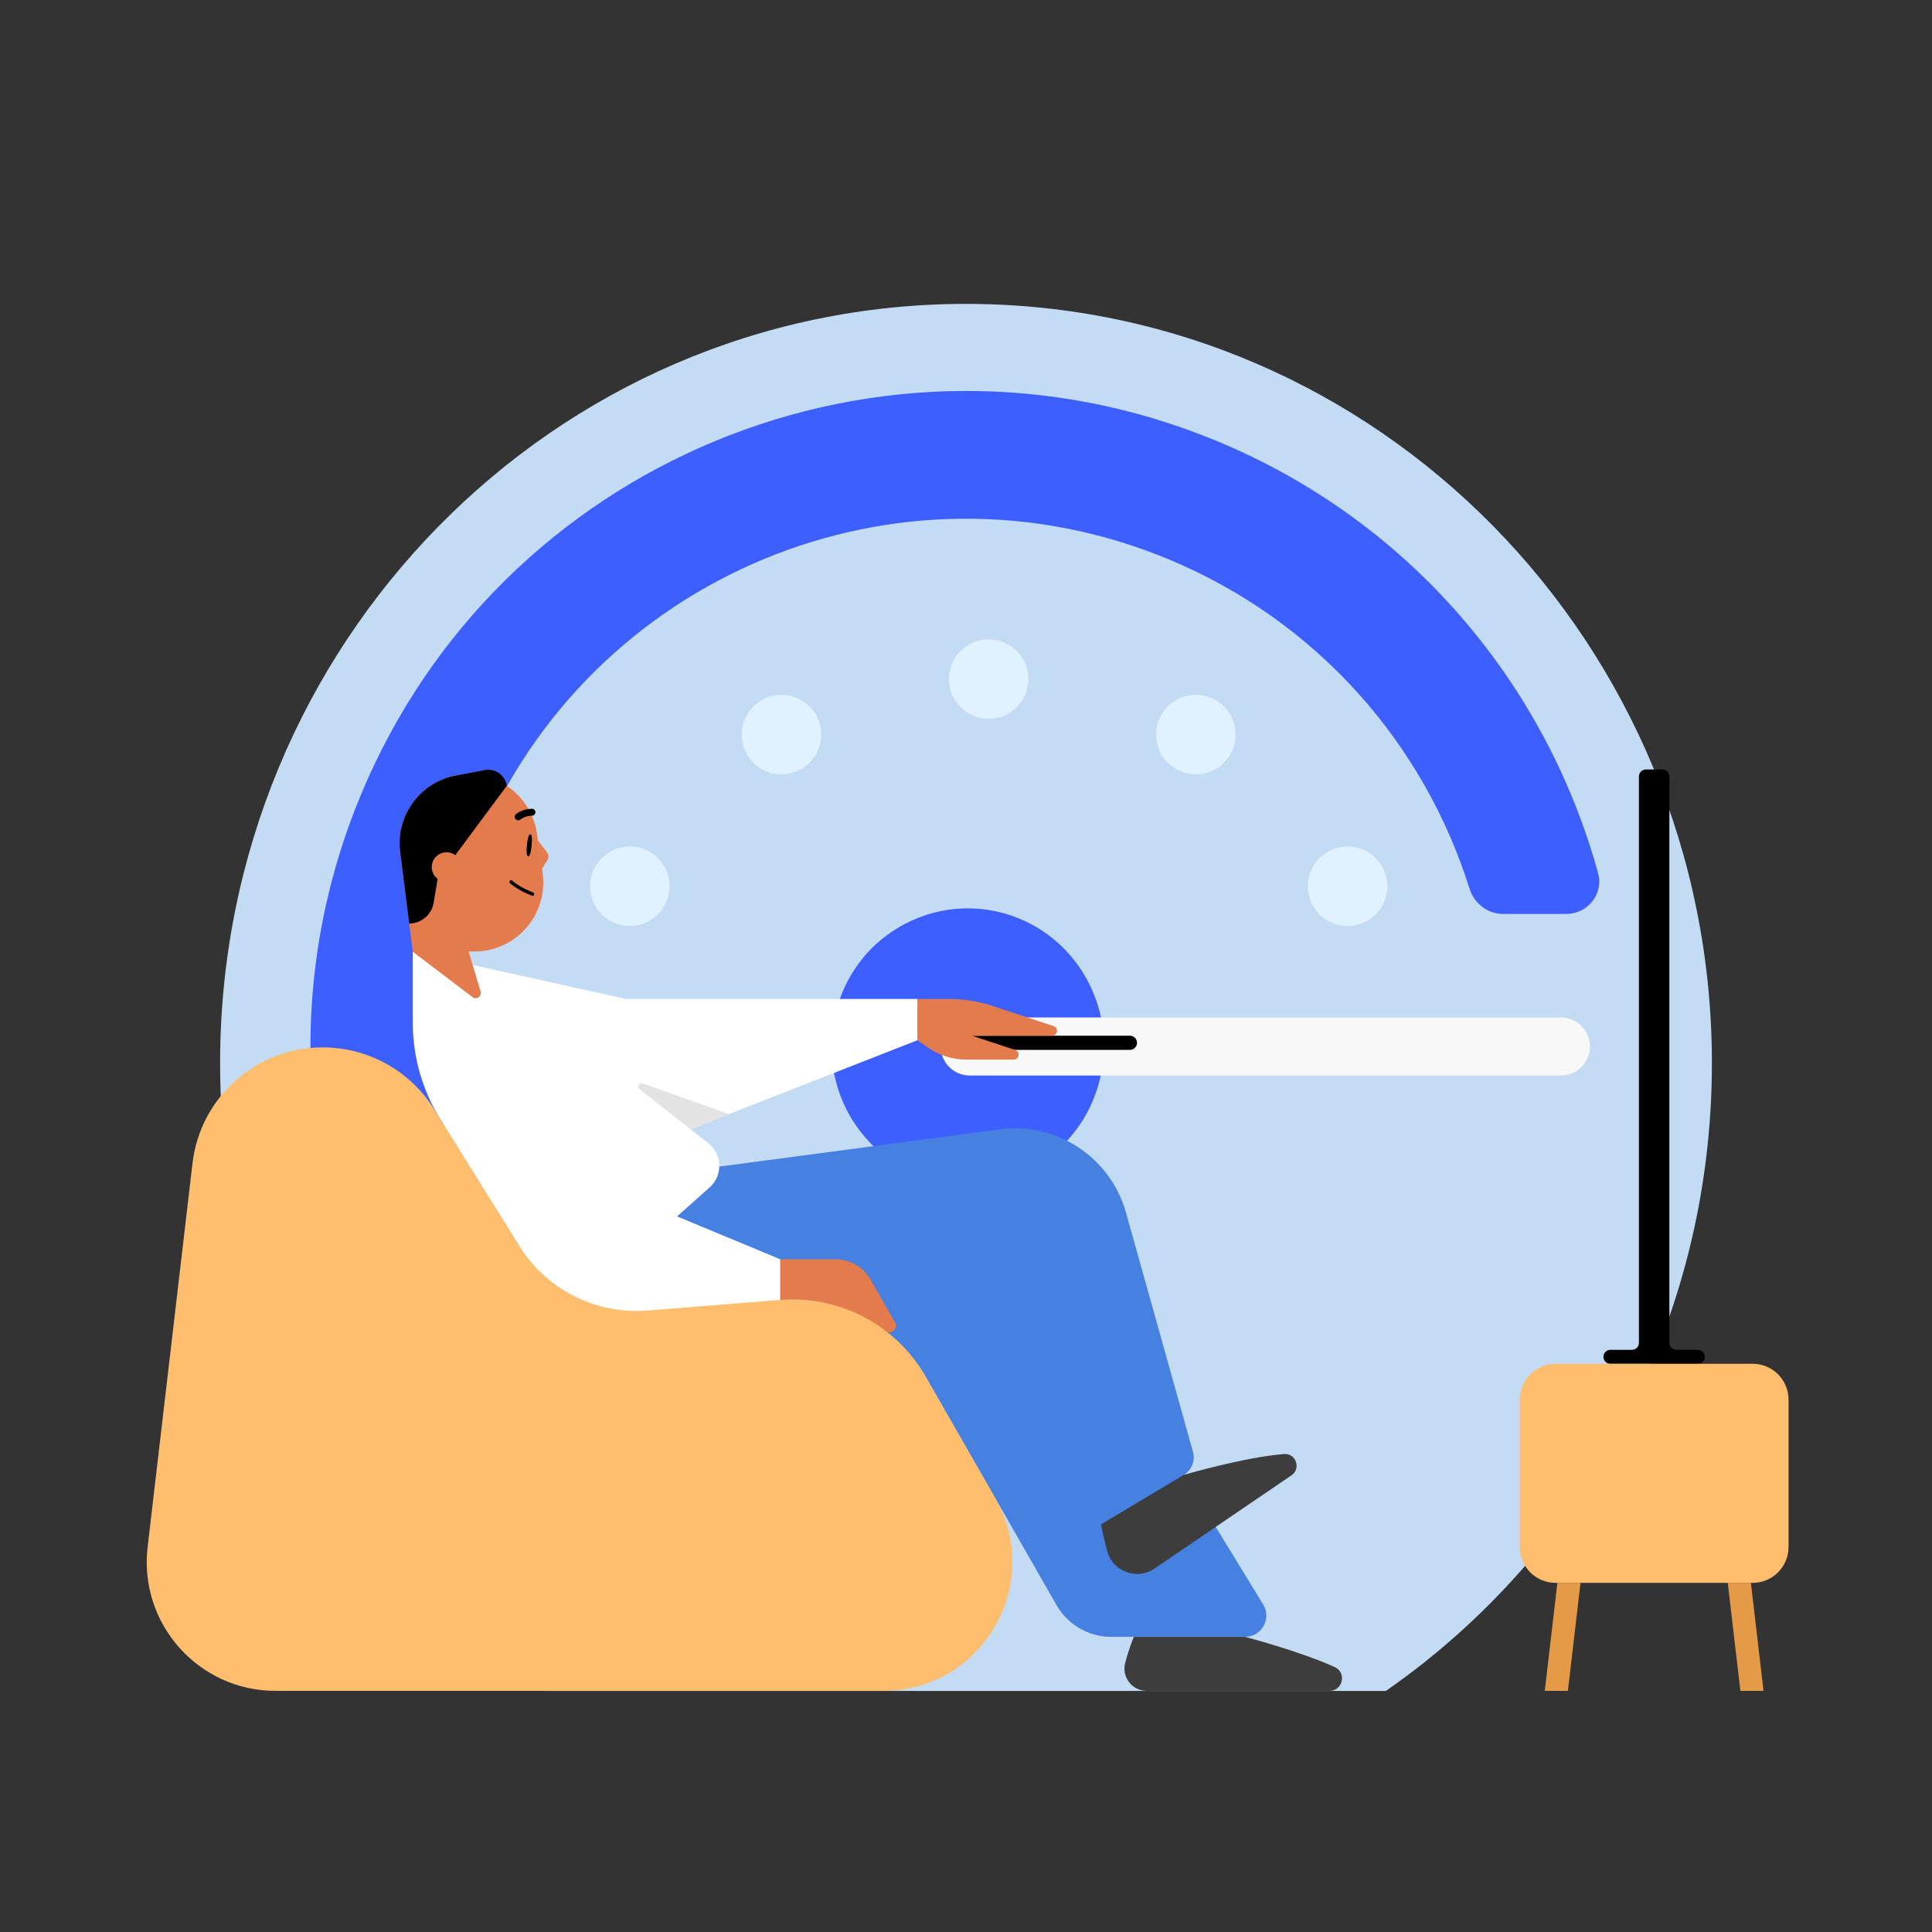 <svg width="555" height="555" viewBox="0 0 555 555" fill="none" xmlns="http://www.w3.org/2000/svg">
<rect x="0" y="0" width="555" height="555" fill="#333333" stroke="none"/>
<path fill-rule="evenodd" clip-rule="evenodd" d="M398.113 485.75C454.654 446.48 491.772 380.369 491.772 305.432C491.772 184.96 395.839 87.299 277.5 87.299C159.161 87.299 63.228 184.96 63.228 305.432C63.228 380.369 100.346 446.48 156.887 485.75H398.113Z" fill="#C3DCF4"/>
<path d="M335.506 160.589C258.165 128.554 169.497 165.281 137.462 242.622C113.507 300.454 128 364.619 169.171 406.704C173.078 410.696 173.33 417.122 169.433 421.123L157.559 433.314C153.874 437.098 147.832 437.3 144.105 433.558C92.081 381.309 73.582 300.952 103.56 228.579C143.351 132.515 253.484 86.896 349.548 126.688C405.403 149.823 444.204 196.739 459.079 250.843C460.727 256.838 456.068 262.557 449.85 262.557H431.808C427.343 262.557 423.473 259.529 422.134 255.27C409.153 213.952 378.648 178.46 335.506 160.589Z" fill="#3E5FFF"/>
<path d="M277.963 260.94C285.67 260.94 293.305 263.254 299.727 267.593C306.149 271.932 311.215 278.151 314.141 285.382C317.138 292.614 317.922 300.568 316.353 308.306C314.783 316.044 311.144 323.058 305.649 328.626C300.155 334.194 293.234 337.955 285.598 339.473C278.035 340.992 270.114 340.197 262.979 337.232C255.843 334.194 249.707 329.132 245.425 322.624C241.144 316.116 238.861 308.451 238.861 300.568C238.861 290.083 242.999 279.959 250.278 272.511C257.699 265.135 267.617 260.94 277.963 260.94Z" fill="#3E5FFF"/>
<path fill-rule="evenodd" clip-rule="evenodd" d="M270.235 300.626C270.235 296.022 273.967 292.29 278.571 292.29L448.39 292.29C452.994 292.29 456.726 296.022 456.726 300.626C456.726 305.23 452.994 308.962 448.39 308.962L278.571 308.962C273.967 308.962 270.235 305.23 270.235 300.626Z" fill="#F8F8F8"/>
<path d="M295.423 195.077C295.423 201.381 290.313 206.492 284.009 206.492C277.704 206.492 272.594 201.381 272.594 195.077C272.594 188.772 277.704 183.662 284.009 183.662C290.313 183.662 295.423 188.772 295.423 195.077Z" fill="#E2F1FF"/>
<path d="M353.414 216.732C350.262 222.191 343.281 224.062 337.821 220.91C332.362 217.758 330.491 210.776 333.643 205.317C336.795 199.857 343.777 197.987 349.236 201.139C354.696 204.291 356.566 211.272 353.414 216.732Z" fill="#E2F1FF"/>
<path d="M392.807 264.484C387.348 267.636 380.366 265.766 377.214 260.306C374.062 254.846 375.933 247.865 381.392 244.713C386.852 241.561 393.833 243.431 396.985 248.891C400.137 254.351 398.267 261.332 392.807 264.484Z" fill="#E2F1FF"/>
<path d="M186.624 383.523C181.164 386.675 174.183 384.804 171.031 379.345C167.879 373.885 169.749 366.904 175.209 363.752C180.668 360.6 187.65 362.47 190.802 367.93C193.954 373.389 192.083 380.371 186.624 383.523Z" fill="#E2F1FF"/>
<path d="M164.968 325.532C158.664 325.532 153.554 320.421 153.554 314.117C153.554 307.813 158.664 302.702 164.968 302.702C171.273 302.702 176.383 307.813 176.383 314.117C176.383 320.421 171.273 325.532 164.968 325.532Z" fill="#E2F1FF"/>
<path d="M175.21 264.481C169.75 261.329 167.879 254.348 171.031 248.888C174.184 243.429 181.165 241.558 186.624 244.71C192.084 247.862 193.955 254.844 190.802 260.303C187.65 265.763 180.669 267.633 175.21 264.481Z" fill="#E2F1FF"/>
<path d="M214.603 216.733C211.451 211.273 213.321 204.292 218.781 201.14C224.241 197.988 231.222 199.859 234.374 205.318C237.526 210.778 235.656 217.759 230.196 220.911C224.736 224.063 217.755 222.193 214.603 216.733Z" fill="#E2F1FF"/>
<path d="M161.927 378.395L223.752 373.459C241.001 372.085 257.494 380.785 266.095 395.799L303.519 461.117C306.74 466.745 312.732 470.215 319.215 470.215H357.655C362.429 470.215 365.361 464.984 362.868 460.915L285.878 335.083H191.004" fill="#4680E1"/>
<path d="M342.703 417.06L323.457 348.342C319.006 332.438 303.529 322.238 287.158 324.42L206.97 335.088V356.47L276.75 370.844L297.797 431.318C300.418 438.851 309.29 442.073 316.137 437.985L340.065 423.681C342.333 422.324 343.418 419.611 342.703 417.065" fill="#4680E1"/>
<path d="M460.618 389.773C460.618 390.887 461.519 391.788 462.633 391.788H487.732C488.847 391.788 489.747 390.887 489.747 389.773C489.747 388.659 488.847 387.759 487.732 387.759H481.567C480.453 387.759 479.553 386.858 479.553 385.744V223.059C479.553 221.945 478.652 221.045 477.538 221.045H472.822C471.707 221.045 470.807 221.945 470.807 223.059V385.744C470.807 386.858 469.906 387.759 468.792 387.759H462.627C461.513 387.759 460.612 388.659 460.612 389.773" fill="black"/>
<path d="M446.877 391.769H503.484C509.176 391.769 513.788 396.382 513.788 402.073V444.398C513.788 450.09 509.176 454.703 503.484 454.703H446.877C441.186 454.703 436.573 450.09 436.573 444.398V402.073C436.573 396.382 441.186 391.769 446.877 391.769Z" fill="#FFBD6E"/>
<path d="M496.332 454.703L499.958 485.731H506.602L502.977 454.703H496.332Z" fill="#E59A48"/>
<path d="M454.031 454.703L450.405 485.731H443.761L447.386 454.703H454.031Z" fill="#E59A48"/>
<path d="M263.611 298.796L175.064 333.495L179.838 286.974H263.611V298.796Z" fill="white"/>
<path d="M326.63 299.563C326.63 298.437 325.718 297.525 324.592 297.525H276.76C275.635 297.525 274.723 298.437 274.723 299.563C274.723 300.689 275.635 301.601 276.76 301.601H324.592C325.718 301.601 326.63 300.689 326.63 299.563Z" fill="black"/>
<path d="M263.611 286.974H272.651C276.859 286.974 281.044 287.643 285.045 288.965L302.668 294.778C303.246 294.969 303.638 295.511 303.638 296.123C303.638 296.903 303.003 297.538 302.224 297.538H263.605" fill="#E47B4C"/>
<path d="M263.612 298.836L266.342 300.787C269.61 303.125 273.529 304.378 277.547 304.378H291.188C291.811 304.378 292.36 303.968 292.544 303.374C292.764 302.635 292.36 301.855 291.632 301.619L270.805 294.761L263.612 290.004V298.842V298.836Z" fill="#E47B4C"/>
<path d="M179.838 286.973L118.579 273.401V293.819C118.579 303.604 121.321 313.198 126.493 321.504L161.926 378.4L203.853 341.109C207.715 337.674 207.524 331.584 203.46 328.397L182.349 311.83L179.832 286.979L179.838 286.973Z" fill="white"/>
<path d="M137.276 273.309L118.573 273.401L115.017 245.092C113.447 234.268 120.951 224.218 131.781 222.648C142.605 221.078 152.655 228.582 154.225 239.412L155.858 250.686C157.527 262.225 148.925 272.703 137.282 273.309" fill="#E47B4C"/>
<path d="M154.415 241.284L157.146 244.868C157.636 245.509 157.676 246.392 157.249 247.073L155.633 249.677" fill="#E47B4C"/>
<path d="M148.903 235.643C148.603 235.66 148.297 235.539 148.089 235.291C147.737 234.87 147.789 234.252 148.205 233.9C148.28 233.836 150.052 232.358 152.806 232.329C153.354 232.324 153.804 232.763 153.81 233.311C153.816 233.859 153.383 234.31 152.829 234.316C150.814 234.333 149.498 235.406 149.481 235.418C149.313 235.556 149.105 235.632 148.903 235.643Z" fill="black"/>
<path d="M152.717 242.905C152.544 244.642 152.238 246.034 151.73 245.982C151.222 245.93 151.193 244.504 151.366 242.772C151.539 241.035 151.845 239.643 152.353 239.695C152.861 239.747 152.89 241.167 152.717 242.905Z" fill="black"/>
<path d="M117.556 265.296C121.037 265.279 123.999 262.756 124.576 259.322L125.725 252.475L145.571 225.754C145.155 222.723 142.292 220.656 139.285 221.228L131.439 222.706L130.487 222.885C120.362 225.032 113.51 234.701 115.016 245.092L117.556 265.296Z" fill="black"/>
<path fill-rule="evenodd" clip-rule="evenodd" d="M147.158 252.994C146.962 252.81 146.655 252.82 146.471 253.015C146.288 253.211 146.297 253.518 146.493 253.702L146.825 253.348C146.493 253.702 146.492 253.702 146.493 253.702L146.494 253.703L146.496 253.705L146.502 253.71L146.523 253.73C146.541 253.746 146.567 253.77 146.601 253.799C146.67 253.858 146.77 253.943 146.902 254.049C147.167 254.261 147.561 254.557 148.085 254.902C149.132 255.593 150.702 256.483 152.804 257.294C153.054 257.39 153.335 257.266 153.432 257.015C153.528 256.765 153.404 256.484 153.153 256.387C151.122 255.605 149.615 254.748 148.619 254.091C148.122 253.763 147.752 253.485 147.509 253.29C147.387 253.193 147.297 253.117 147.239 253.066C147.209 253.041 147.188 253.022 147.175 253.01L147.16 252.997L147.158 252.994Z" fill="black"/>
<path d="M131.66 251.615C133.063 249.739 132.676 247.084 130.8 245.681C128.924 244.278 126.268 244.665 124.866 246.541C123.463 248.417 123.85 251.073 125.726 252.476C127.602 253.878 130.257 253.491 131.66 251.615Z" fill="#E47B4C"/>
<path d="M118.578 273.402L133.085 268.189L138.049 284.849C138.459 286.217 136.878 287.314 135.74 286.448L118.578 273.402Z" fill="#E47B4C"/>
<path d="M325.713 470.22C325.713 470.22 324.275 473.585 323.207 477.811C322.186 481.834 325.274 485.731 329.419 485.731H381.927C385.783 485.731 386.92 480.472 383.404 478.885C373.17 474.261 357.664 470.22 357.664 470.22H325.719H325.713Z" fill="#3D3D3D"/>
<path d="M316.275 437.894C316.275 437.894 316.933 441.381 318.065 445.572C319.652 451.466 326.591 454.035 331.642 450.6L370.988 423.826C373.823 421.898 372.287 417.436 368.864 417.696C357.659 418.55 340.064 423.682 340.064 423.682L316.275 437.906V437.894Z" fill="#3D3D3D"/>
<path d="M224.122 361.741V373.437C235.124 372.652 245.792 375.959 254.278 382.384C255.046 382.967 256.12 382.892 256.806 382.211C257.424 381.593 257.557 380.635 257.118 379.879L250.07 367.572C248.003 363.964 244.164 361.741 240.008 361.741H224.116H224.122Z" fill="#E47B4C"/>
<path d="M224.126 379.687V361.74L164.968 337.166V379.687H224.126Z" fill="white"/>
<path d="M198.345 324.374L183.78 312.938C182.903 312.252 183.665 310.866 184.715 311.241L209.399 320.039L198.345 324.374Z" fill="#E3E3E3"/>
<path d="M79.161 485.731H253.761C282.197 485.731 300.005 454.997 285.874 430.325L265.866 395.406C257.403 380.634 241.171 372.073 224.199 373.424L185.978 376.478C171.2 377.656 157 370.497 149.166 357.913L124.713 318.642C117.832 307.593 105.739 300.879 92.727 300.879C73.608 300.879 57.52 315.195 55.297 334.187L42.407 444.428C39.838 466.422 57.023 485.731 79.167 485.731" fill="#FFBD6E"/>
</svg>

